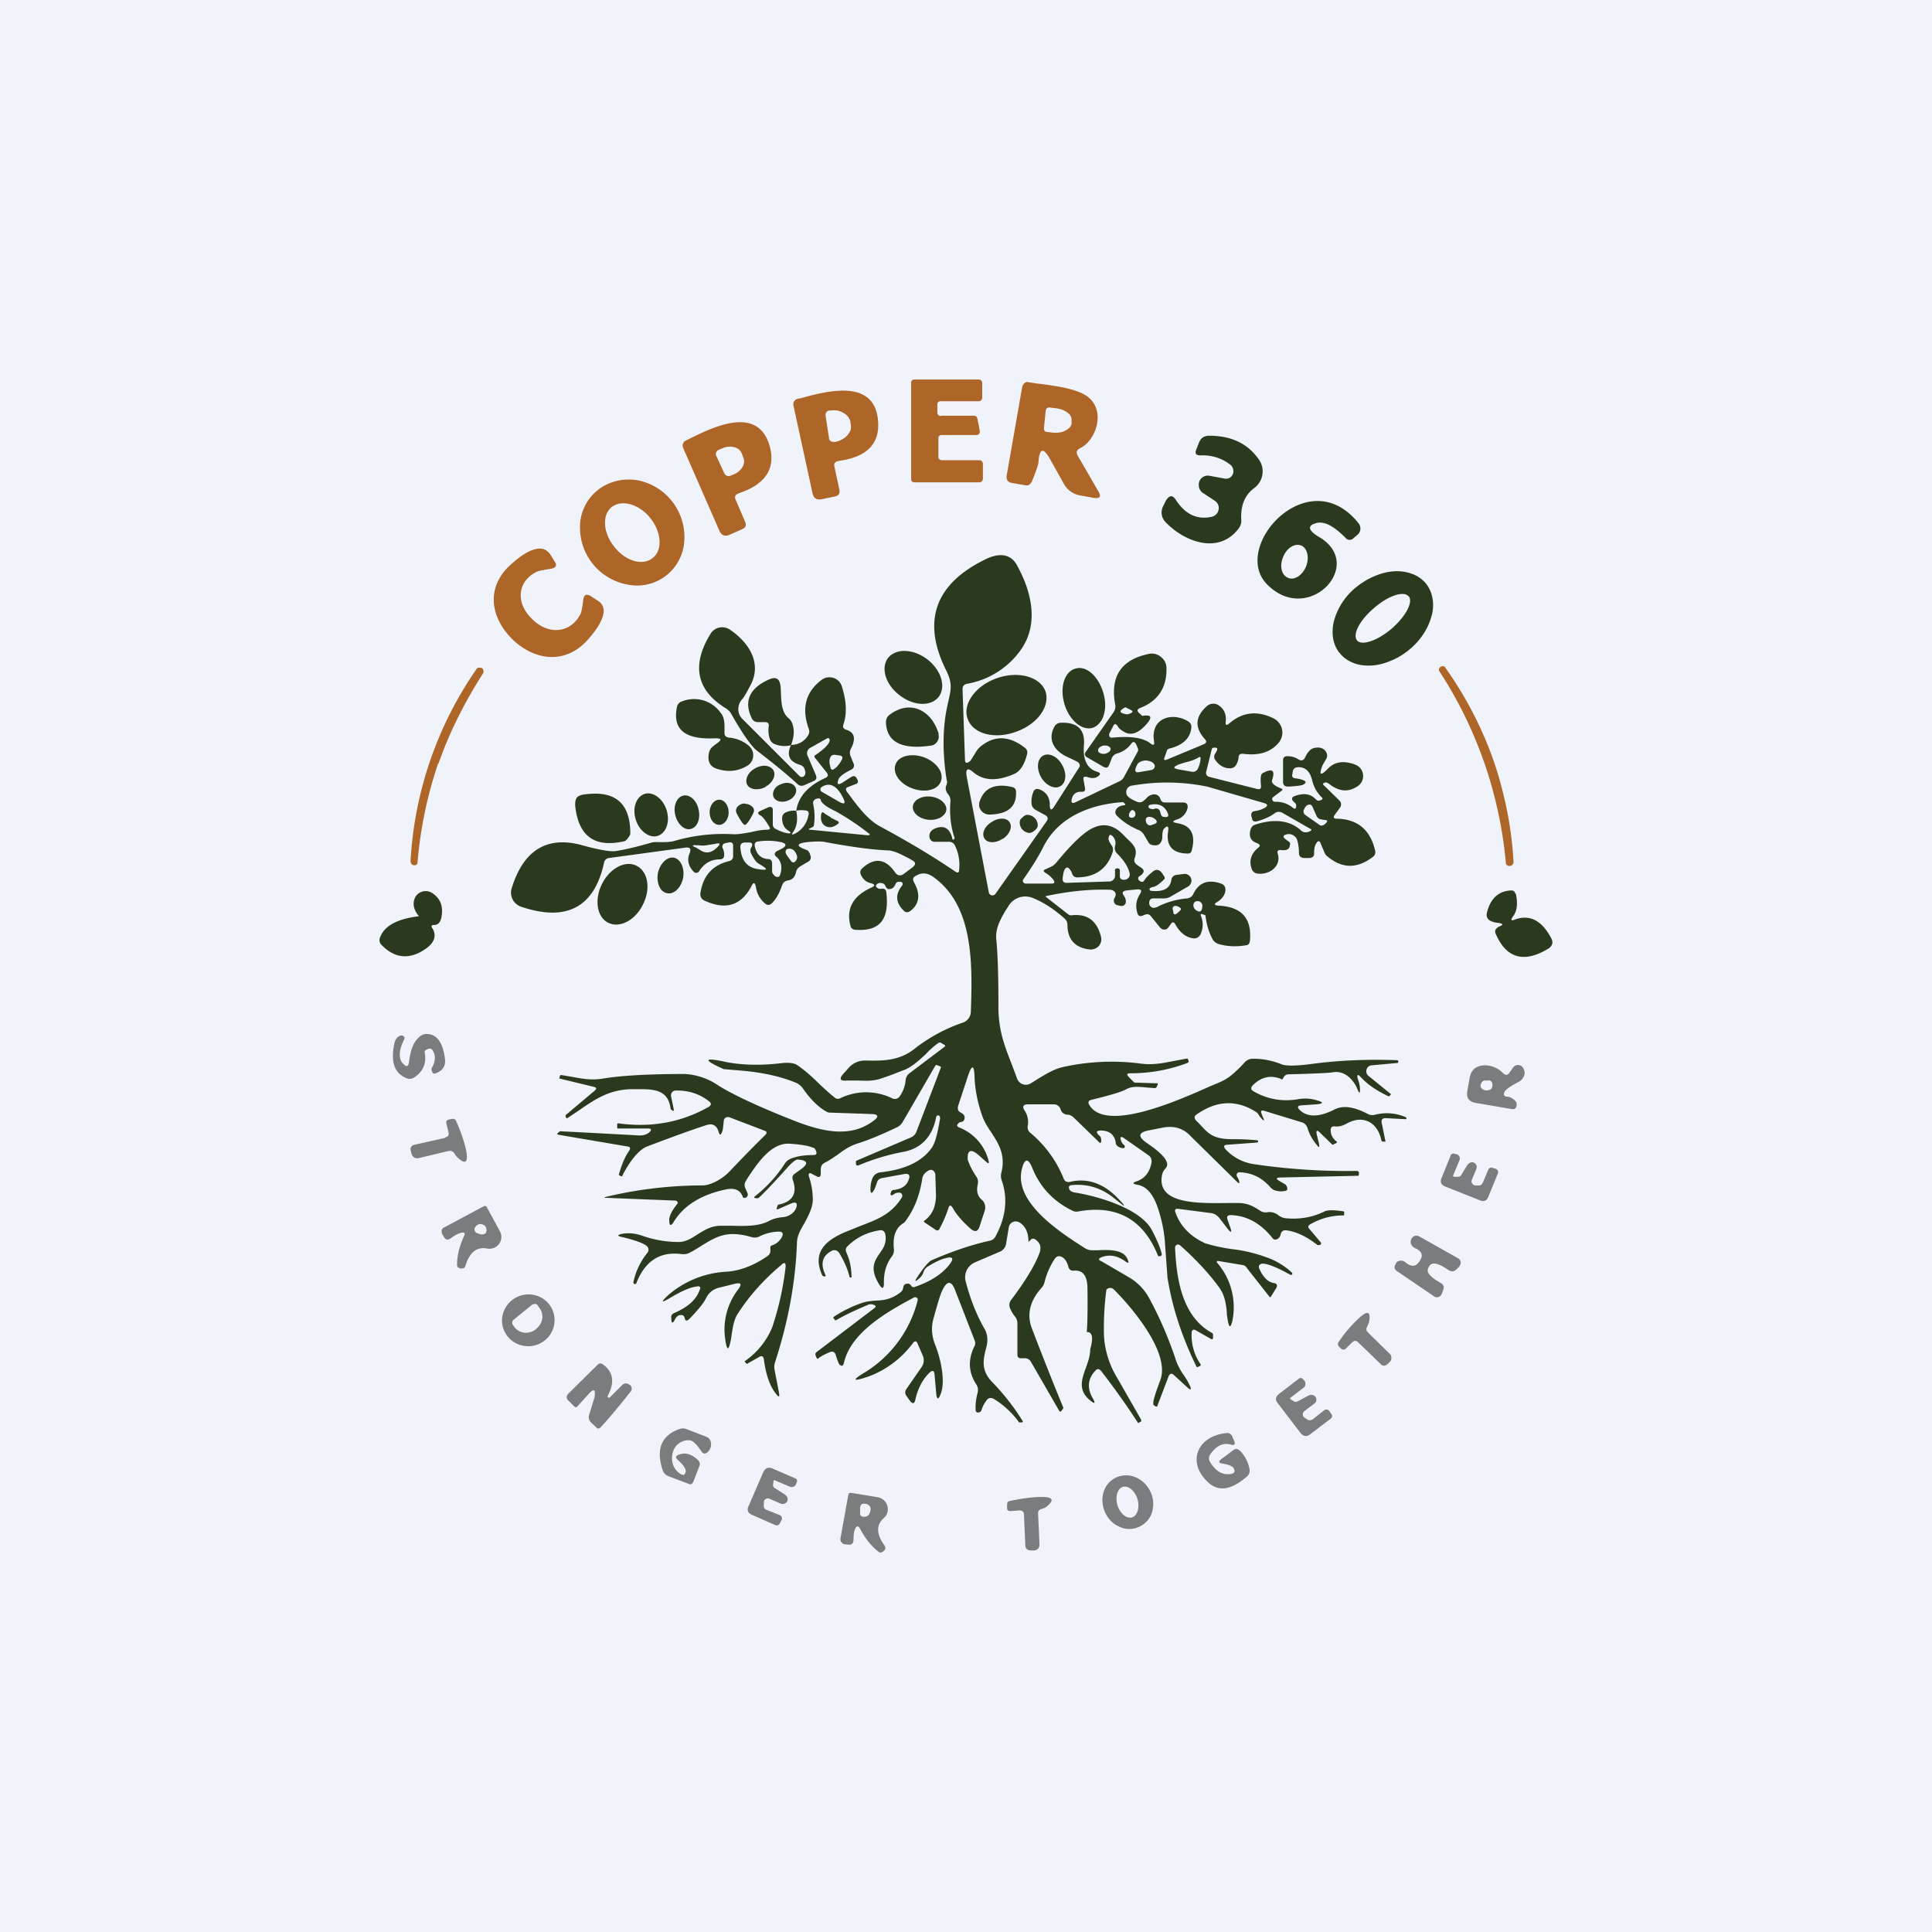 <!-- by TradingView --><svg width="56" height="56" viewBox="0 0 56 56" xmlns="http://www.w3.org/2000/svg"><path fill="#F0F3FA" d="M0 0h56v56H0z"/><path fill-rule="evenodd" d="M36.31 31.46c.26-.26.55-.31.86-.17l.04-.07a.16.16 0 0 1 .15-.08c.74-.02 1.17-.04 1.28-.06.35-.06.61.24.71.5.05.12.07.12.07 0a.84.84 0 0 0-.05-.27c-.06-.17-.02-.2.1-.06.18.19.43.36.76.52.03.01.06 0 .07-.03.02-.02.02-.04 0-.04l-.64-.52a.17.17 0 0 1-.05-.18.17.17 0 0 1 .14-.12l.76-.07s.02 0 .02-.03v-.01c0-.02-.01-.04-.04-.04-.83-.03-1.66 0-2.48.11-.45.06-.74.06-.86.01-.3-.12-.59-.17-.87-.16a.32.32 0 0 0-.2.1l-.11.12c-.23.22-.34.34-.64.47l-.24.1c-.94.42-3.05 1.36-3.52.54-.04-.07-.02-.12.06-.14.54-.13.87-.23 1-.3.17-.1.37-.08.59-.06l.25.02c.03 0 .05-.02.06-.04l.03-.07c0-.02 0-.03-.03-.03l-.63-.02h-.02l-.16-.16c-.07-.08-.06-.11.05-.11.57 0 1.12-.1 1.65-.3.03-.02.04-.04.03-.07l-.03-.06-.7.13c-.24.04-.47.05-.72.01a6.52 6.52 0 0 0-2.15.1c-.28.06-.46.17-.73.33l-.24.15a.27.27 0 0 1-.4-.14l-.15-.4c-.21-.54-.39-.99-.39-1.67 0-.9-.02-1.54-.06-1.94-.04-.33.12-.6.25-.83l.09-.14a.57.57 0 0 1 .72-.25c.3.12.61.32.9.58.06.05.1.11.1.19 0 .43.22.67.64.72a.32.32 0 0 0 .27-.1.3.3 0 0 0 .06-.28c-.12-.46-.4-.66-.85-.61a.14.14 0 0 1-.1-.03l-.64-.5c-.02-.02-.01-.03.01-.03.67-.14 1.28-.2 1.84-.18.06 0 .1.02.14.06.04.05.04.1-.01.19a.14.14 0 0 0 0 .13.13.13 0 0 0 .1.07l.09.02c.03 0 .06 0 .09-.02a.13.13 0 0 0 .05-.07c.01-.06 0-.13-.05-.2-.07-.1-.04-.14.07-.16l.3-.03c.13-.01.16.03.09.14a.62.62 0 0 0-.07.55c.02.08.07.1.15.07l.05-.02c.09-.04.15-.02.2.05l.26.32a.15.15 0 0 0 .18.04.14.14 0 0 0 .05-.04l.08-.11c.04-.06.08-.06.12 0 .15.27.33.4.55.42.08 0 .14-.04.18-.1.08-.17.1-.35.02-.55-.02-.05 0-.07.05-.05l.08.03c.03.25.09.47.2.68.03.07.1.12.17.15.24.07.5.09.8.04.07 0 .11-.05.12-.13.06-.65-.24-.99-.92-1.02-.12-.01-.13-.05-.02-.11.15-.1.23-.22.23-.36a.18.18 0 0 0-.03-.1.19.19 0 0 0-.1-.07c-.37-.13-.64-.03-.8.3a.22.22 0 0 1-.18.13c-.33.03-.62.12-.87.25-.05.02-.1.03-.13.02a.14.14 0 0 1-.1-.12c0-.1.03-.15.13-.15h.3c.05 0 .11-.01.17-.04l.52-.3a.2.2 0 0 0 .1-.22.2.2 0 0 0-.2-.15l-.24.03a.17.17 0 0 0-.14.16c-.04.24-.24.34-.6.3l-.03-.03v-.03a.1.1 0 0 1 .04-.03.1.1 0 0 1 .05-.02c.06 0 .17-.06.31-.2.05-.03.05-.08.01-.13l-.06-.09c-.08-.09-.16-.1-.25-.03-.1.08-.2.17-.26.27l-.03.03h-.04a.17.17 0 0 1-.06-.03.09.09 0 0 1-.04-.07.08.08 0 0 1 .05-.07.2.2 0 0 0 .07-.06c.06-.06.05-.12-.02-.17l-.13-.09c-.07-.05-.1-.11-.07-.2.1-.27-.05-.4-.22-.56l-.1-.1c-.27-.29-.56-.36-.87-.22-.26.11-.62.45-1.08 1.01-.05.06-.1.1-.17.13l-.13.06c-.09.03-.09.07 0 .12.08.05.16.12.22.2.04.07.02.1-.05.1h-.76a.08.08 0 0 1-.07-.04.07.07 0 0 1 0-.08c.27-.38.46-.7.58-.94.45-.9 1.41-1.24 2.31-1.3l.05.04c.03.03.02.04-.01.05-.11.01-.19.05-.23.11-.05.08-.04.14.02.2.18.18.38.3.6.4.07.02.13.07.17.13l.13.22c.03.07.1.1.17.1.08.01.14-.01.18-.06a.3.3 0 0 0 .06-.2c0-.11.02-.19.05-.22.1-.1.14-.08.12.07-.07.43.13.65.58.65a.1.1 0 0 0 .1-.08c.13-.47-.02-.74-.42-.8-.14-.03-.15-.05-.03-.1a.45.45 0 0 0 .33-.33c.02-.11-.02-.17-.14-.17h-.5a.13.13 0 0 1-.14-.09c-.04-.11-.11-.16-.23-.14-.1.02-.15.07-.2.13l-.05.04c-.06.06-.13.07-.2.04-.15-.06-.24-.12-.28-.17a.19.19 0 0 1 .14-.3 5.82 5.82 0 0 1 2.17.03l1.66.48c.1.03.1.08.02.13a.8.8 0 0 1-.3.1c-.08.01-.11.06-.1.14l.02.07c.01.08.06.1.13.09.22-.06.4-.14.53-.24a.2.2 0 0 1 .22-.01l.82.47c.03.01.03.03 0 .05a.23.23 0 0 1-.1.04.19.19 0 0 1-.17-.04c-.32-.3-.77-.36-1.33-.18a.2.2 0 0 0-.14.14c-.06.2 0 .34.19.4.09.04.1.08.02.14-.2.17-.26.37-.18.6a.2.2 0 0 0 .16.14c.34.05.7-.2.6-.56-.03-.1 0-.13.1-.12.16.02.24-.03.25-.15a.1.1 0 0 0 0-.06.1.1 0 0 0-.04-.04l-.07-.05c-.11-.08-.1-.13.03-.16.07-.01.14 0 .2.05.05.03.08.08.1.16.03.11.04.22.04.31 0 .12.05.17.17.17h.11c.12 0 .17-.05.16-.16 0-.1.02-.2.06-.26.05-.09.1-.09.13 0l.12.28a.2.2 0 0 0 .06.08c.43.37.87.38 1.33.03a.17.17 0 0 0 .07-.18c-.14-.61-.51-.92-1.12-.93-.08 0-.1-.04-.06-.1l.16-.22a.16.16 0 0 0 .03-.11.15.15 0 0 0-.05-.1l-.47-.46v-.03a.5.5 0 0 1 .06-.03h.04l.06.03c.3.24.57.26.84.08a.35.35 0 0 0 .16-.32.35.35 0 0 0-.21-.3c-.33-.13-.6-.1-.8.1-.23.24-.28.2-.16-.1l.1-.17a.2.2 0 0 0 0-.2c-.06-.1-.15-.14-.28-.13-.18.01-.26.14-.34.3a.12.12 0 0 1-.12.07l-.05-.02a.57.57 0 0 0-.36-.1c-.07.01-.1.05-.1.12v.62c0 .1.05.14.15.14.22-.01.36-.03.42-.05.1-.05.11-.09.03-.13a.84.84 0 0 0-.25-.06c-.07-.01-.1-.05-.08-.12l.01-.07c.01-.08.06-.12.13-.13.22-.02.36.1.43.36a1 1 0 0 0 .27.5c.05.04.04.07-.01.09a.34.34 0 0 1-.07.02c-.03 0-.06-.02-.1-.06-.14-.14-.33-.17-.58-.08-.1.03-.12.1-.04.17.05.04.08.08.07.12 0 .09-.04.1-.1.05a.76.76 0 0 0-.51-.17.08.08 0 0 1-.08-.05.07.07 0 0 1 .03-.09l.25-.19a.03.03 0 0 0-.01-.05c-.21-.08-.3-.16-.28-.24.1-.3.01-.36-.27-.21-.06.03-.07.15-.05.36.01.08-.02.12-.11.1l-1.38-.35c-.08-.02-.11-.07-.1-.14l.16-.65.02-.05.06-.01c.09 0 .1.03.06.11l-.04.07a.15.15 0 0 0 0 .17c.12.17.26.25.43.25a.2.2 0 0 0 .18-.1.5.5 0 0 0 .07-.2c0-.1.05-.13.14-.12.46.06.8-.05 1.03-.33a.46.46 0 0 0-.16-.7c-.47-.23-.9-.18-1.28.15-.08.07-.12.05-.1-.06.02-.22-.06-.38-.23-.48a.28.28 0 0 0-.32.04c-.34.3-.36.62-.05.96.05.06.04.1-.03.14l-1.06.44c-.09.04-.12.02-.08-.07l.07-.2.02-.02.03-.02c.4-.09.62-.3.65-.6a.18.18 0 0 0-.09-.19c-.4-.25-.97-.14-1 .38-.01.03 0 .1.01.2.02.1-.02.13-.1.06-.2-.16-.56-.22-1.1-.17-.08.01-.11-.03-.1-.11l.13-.25c.03-.05.08-.04.13.05.02.04.07.08.15.13.21.14.44.06.68-.22.17-.2.13-.27-.13-.23l-.1-.09c-.06-.06-.05-.1.04-.14.52-.2.78-.6.76-1.17a.4.4 0 0 0-.15-.3.41.41 0 0 0-.34-.1c-.81.16-1.14.64-1 1.45a.3.3 0 0 1-.04.24l-.82 1.17a.09.09 0 0 0 0 .1l.03.03.5.29c.08.04.13.02.16-.06l.07-.18a.23.23 0 0 1 .16-.15.76.76 0 0 0 .4-.27c.06-.09.11-.08.16.02l.04.1a.1.1 0 0 1 0 .09l-.4.74a.29.29 0 0 1-.12.12l-1.3.62c-.08.03-.11.01-.1-.07.03-.17.13-.25.3-.24.07 0 .1-.03.09-.1l-.04-.23c-.02-.1.01-.12.1-.1.14.05.24.04.32-.02.08-.06.07-.1-.03-.13-.29-.09-.42-.35-.38-.79.03-.44-.2-.65-.67-.63a.21.21 0 0 0-.18.1c-.23.4.01.74.39.9l.27.13c.07.05.09.11.04.18l-.71 1.11c-.08.13-.13.12-.13-.03 0-.23-.1-.38-.3-.46-.1-.03-.15 0-.18.08a.76.76 0 0 0-.05.34c.01.08.05.13.11.17l.29.16c.07.04.09.1.04.17l-1.48 2.1a.11.11 0 0 1-.12.05.11.11 0 0 1-.08-.09l-.64-3.35c-.04-.23.03-.27.2-.12.29.24.67.26 1.16.05.18-.07.31-.26.39-.58a.17.17 0 0 0-.07-.19c-.45-.35-.88-.36-1.28-.03a.6.6 0 0 0-.14.17l-.15.24c-.1.09-.16.08-.16-.04l-.07-2.03c0-.09.04-.14.13-.16a2.41 2.41 0 0 0 1.57-1c.52-.75.3-1.68-.13-2.45-.2-.35-.55-.32-.86-.18-1.5.71-1.9 1.8-1.19 3.23.19.38.15.55.07.9l-.05.23c-.12.62-.12 1.3 0 2.06.02.05.01.09 0 .13-.05.1-.03.19.04.28.05.06.07.12.07.2-.03.36 0 .72.12 1.07 0 .01-.01.03-.04.05l-.02-.01c-.07-.32-.24-.42-.5-.32-.12.05-.18.13-.17.25 0 .03.02.07.05.1.02.02.06.04.1.04h.42a.18.18 0 0 1 .16.09c.11.21.16.46.13.73 0 .07-.04.09-.1.05-.69-.47-1.42-.9-2.18-1.31-.34-.18-.6-.52-.8-.78l-.14-.19c-.07-.08-.08-.14-.02-.17l.26-.1a.08.08 0 0 0 .05-.07l-.01-.04-.04-.07a.09.09 0 0 0-.1-.04l-.03.01-.28.18c-.12.07-.16.04-.11-.09.02-.08.15-.18.39-.3a.13.13 0 0 0 .05-.17l-.08-.2a.25.25 0 0 1 0-.22c.16-.3.11-.49-.14-.56-.08-.03-.1-.08-.07-.16.1-.3.09-.66-.05-1.1a.37.37 0 0 0-.24-.24.38.38 0 0 0-.35.06c-.46.35-.58.82-.37 1.41.03.07.02.14-.02.2a.56.56 0 0 1-.49.27c-.14.3-.05.49.26.58a.2.2 0 0 1 .14.15c.03.09.01.15-.04.19a.1.1 0 0 1-.12-.02l-1.65-1.65a.4.4 0 0 1-.12-.28c0-.11.04-.22.12-.3.05-.06.13-.2.25-.43.32-.65-.1-1.23-.6-1.57a.4.4 0 0 0-.32-.07.4.4 0 0 0-.26.19c-.55.9-.4 1.62.43 2.14.07.04.14.1.18.18.34.6.59.94.73 1.05.52.4.91.72 1.19.98.05.05.12.06.19.03l.27-.12c.08-.03.1-.09.07-.17l-.24-.56a.19.19 0 0 1-.01-.13.18.18 0 0 1 .08-.1l.48-.27c.05-.03.08-.02.09.04 0 .1-.14.25-.42.44a.03.03 0 0 0-.02.03.03.03 0 0 0 0 .03l.35.44c.06.07.04.13-.04.16-.5.23-.78.54-.84.95a.59.59 0 0 0-.31.05.18.18 0 0 0-.1.16c0 .16.05.28.17.36.11.07.1.1-.03.08a1.3 1.3 0 0 1-.34-.13.13.13 0 0 1-.07-.12v-.42c0-.08-.05-.11-.13-.08l-.22.1c-.1.04-.1.09 0 .14.06.04.14.14.24.31.05.07.03.1-.06.1-.14 0-.3.03-.46.07-.18.03-.37.07-.54.06a5.04 5.04 0 0 0-1.7.2c-.12.03-.25.03-.37.03-.11 0-.22-.01-.3.02-.35.1-.7.19-1.02.24-.16.02-.5-.04-1-.18-1-.26-1.67.16-2.01 1.26a.43.43 0 0 0 .27.53c1.32.45 2.13.02 2.41-1.28a.16.16 0 0 1 .14-.13l2.21-.3c.14-.02.18.03.13.16-.08.19-.04.37.11.53a.1.1 0 0 0 .16 0c.15-.24.35-.35.6-.35.08 0 .13-.04.13-.12a.41.41 0 0 0-.04-.2.1.1 0 0 1 0-.1.1.1 0 0 1 .07-.05l.1-.02c.09-.02.13.02.13.1v.29c0 .08-.04.13-.12.15-.49.12-.76.44-.83.94a.2.2 0 0 0 .11.2c.62.29 1.07.15 1.37-.41.06-.13.1-.12.13.02.03.2.12.36.28.49a.13.13 0 0 0 .16 0c.12-.1.23-.28.32-.54a.21.21 0 0 1 .07-.1.22.22 0 0 1 .1-.04c.13-.02.2-.1.23-.23a.26.26 0 0 1 .13-.18l.22-.13c.07-.04.1-.1.07-.18-.02-.09-.06-.14-.1-.16-.32-.11-.32-.19 0-.23.24-.02.42-.03.54 0 .75.14 1.35.22 1.82.24.19.01.46.16.63.25l.05.03c.12.06.12.13.02.21l-.24.18c-.1.08-.2.07-.27-.04-.28-.4-.6-.43-.95-.11-.06.06-.07.12-.03.2.06.12.15.2.28.23.13.03.13.08.01.13-.52.24-.73.6-.6 1.1.01.07.06.11.14.12.8.06.98-.4.9-1.09-.01-.08-.06-.11-.14-.1-.05.01-.09 0-.13-.03-.04-.03-.04-.07 0-.1.04-.04.1-.05.18-.02.04.02.06.05.07.09l.04.05a.1.1 0 0 0 .06.02c.09 0 .15-.05.19-.15a.1.1 0 0 1 .07-.06h.09c.05.03.06.07.02.12-.19.24-.18.48.04.7.06.07.12.08.2.03.27-.2.31-.49.11-.84-.04-.08-.03-.14.05-.18.16-.1.32-.1.5.02 1.18.83 1.15 2.5 1.1 3.93a.34.34 0 0 1-.23.3 4.8 4.8 0 0 0-1.39.75c-.45.37-.97.36-1.42.35h-.01a.63.63 0 0 0-.48.2l-.16.18c-.14.15-.1.22.1.2h.33c.24.01.46.02.72-.08.3-.1.5-.19.62-.23.23-.1.4-.26.6-.44.11-.12.24-.24.38-.34a.07.07 0 0 1 .08 0l.1.06c.02.01.02.03 0 .05l-1.02.77a.28.28 0 0 0-.11.2.95.95 0 0 1-.18.48.17.17 0 0 1-.2.05 1.72 1.72 0 0 0-1.53 0 .14.14 0 0 1-.15-.03c-.14-.11-.28-.24-.42-.37-.2-.2-.42-.4-.65-.56-.1-.07-.26-.09-.5-.06-.61.07-1.14.05-1.59-.04-.64-.14-.66-.06-.05.21l.48.04c.6.05 1.14.16 1.6.35.08.03.14.08.2.15.23.34.47.57.71.7a.2.2 0 0 0 .1.02l1.16.04c.24 0 .26.08.07.21-.66.49-1.48.3-2.29-.02-1.02-.4-1.74-.74-2.18-1.01a1.9 1.9 0 0 0-.98-.34c-1.09 0-1.87.05-2.35.13-.36.06-.6.01-.88-.04l-.35-.06c-.02 0-.04.01-.04.03l-.02.07.99.24c.1.02.1.06.03.12l-.82.69c-.02.01-.02.04-.01.07.01.03.03.04.06.02l.3-.2c.49-.34.91-.63 1.59-.63h.08c.5 0 .94-.01 1.01.58l.04.03c.04.03.06.02.05-.02l-.08-.39a.14.14 0 0 1 .03-.11.14.14 0 0 1 .1-.05c.38-.01.7.1.97.31.08.06.07.12-.02.17-.8.45-1.67.6-2.61.47-.02 0-.03.01-.03.03v.1l.01.02h.88c.1 0 .12.04.04.11-.08.07-.19.1-.33.09a436.04 436.04 0 0 0-2.26-.12l-.06.05c-.03.03-.02.04.01.05l2 .34c.09.01.1.05.06.12-.12.17-.22.4-.3.69 0 .01 0 .03.02.03l.05.03a.06.06 0 0 0 .02-.01c.25-.48.5-.77.73-.86.66-.25 1.2-.45 1.66-.6.11-.04.19-.05.24-.03.09.03.14.1.17.21.03.1.06.1.1 0 .02-.03.03-.14.05-.33a.11.11 0 0 1 .1-.1h.05l1.02.39c.08.02.09.07.03.13-.45.44-.79.8-1.02 1.04-.2.22-.55.42-.8.42a12.05 12.05 0 0 0-2.83.34v.02h.05l2 .08.03.01a.06.06 0 0 1 .01.1c-.16.2-.24.37-.22.5.01.12.05.13.12.02.3-.5.82-.81 1.55-.96.24-.04.39.03.46.22 0 .02.02.03.04.03.03 0 .05 0 .07-.02a.1.1 0 0 0 .02-.13l-.06-.14a.21.21 0 0 1 .02-.2l.06-.1c.28-.42.67-1 1.19-.98.33.02.57.06.7.12.03 0 .04.02.06.04l.03.07c.02.07-.01.1-.09.1-.25 0-.47.03-.66.11a.37.37 0 0 0-.17.15c-.22.34-.5.65-.85.93-.04.03-.04.05.01.06h.08c.17-.15.47-.47.9-.95.11-.11.19-.17.24-.17.3.02.33.12.07.3l-.14.1c-.07.05-.1.1-.07.19.14.4-.01.64-.43.72l-.03.08c-.02.05 0 .07.05.04l.37-.16c.14-.05.18-.01.14.13-.06.15-.21.25-.38.27-.16.01-.3.05-.43.12-.28.14-.63.14-1.03.13h-.36c-.28 0-.48.14-.68.26-.17.11-.34.22-.56.21a3.2 3.2 0 0 1-.99-.17c-.22-.08-.41-.1-.6-.07-.17.03-.17.07 0 .1.4.1.64.19.71.27a.14.14 0 0 1 0 .19 2 2 0 0 0-.4.84c0 .03 0 .05.04.06.02 0 .04 0 .05-.04.25-.63.68-.91 1.3-.83.09.01.17 0 .24-.04.14-.07.26-.15.37-.22.42-.25.72-.44 1.43-.23a.3.3 0 0 0 .22-.02c.2-.1.4-.14.57-.14.1 0 .13.05.09.14a.49.49 0 0 1-.3.26c-.03.01-.05.04-.04.08v.06c0 .03 0 .06-.02.1a.26.26 0 0 1-.08.08c-.4.27-.78.41-1.15.44a2.8 2.8 0 0 0-1.7.67c-.24.22-.22.25.06.08.32-.19.57-.3.76-.32.09-.02.12.02.08.1-.1.29-.35.5-.74.67a.14.14 0 0 0-.08.08.25.25 0 0 0 0 .09c0 .13.04.14.1.02.05-.09.1-.13.15-.13a.2.2 0 0 1 .07 0 .1.1 0 0 1 .05.04l.02.06c.02.08.07.08.16-.02.22-.23.38-.42.46-.58a.55.55 0 0 1 .35-.29l.48-.12c.18-.04.21.01.1.16a1.9 1.9 0 0 0-.38 1.44c.05.36.1.36.17 0l.02-.14c.03-.21.07-.44.18-.6.33-.51.75-.98 1.25-1.4.1-.1.14-.07.13.06a8.48 8.48 0 0 1-.39 1.75 2.23 2.23 0 0 1-.8.98l.04.05c.02.02.04.03.07 0l.32-.18c.07-.04.11-.02.13.06.06.47.18.8.36 1.02.08.1.1.09.08-.04l-.13-.67a.45.45 0 0 1 .02-.23c.38-1.17.59-2.32.63-3.44 0-.2.1-.38.22-.58.11-.21.23-.43.24-.66 0-.21-.03-.43-.1-.65-.05-.13 0-.17.1-.1l.1.05c.08.05.13.03.13-.08v-.11c0-.1.04-.16.12-.2.14-.07.25-.15.37-.23.17-.13.34-.25.59-.33.32-.1.7-.26 1.14-.47a.38.38 0 0 0 .15-.14l.95-1.64c.02-.02.04-.03.07-.01l.07.03c.02 0 .03.02.02.04l-.71 1.86a.29.29 0 0 1-.16.16l-1.59.68V33.74c.01.04.03.05.07.04.43-.18.86-.31 1.29-.39.56-.1.87-.48.97-1.03l.03-.03h.04l.03.03.01.05c-.07.44-.15.74-.25.87-.28.39-.77.62-1.47.7a.29.29 0 0 0-.2.1c-.06.08-.1.22-.1.42.01.1.04.1.1 0 .02-.03.05-.1.09-.23.02-.06.06-.1.13-.12l.66-.12c.13-.02.18.03.13.16-.06.18-.2.27-.42.3a.1.1 0 0 0-.09.05l-.02.07c.01.04.04.05.08.02.05-.04.1-.06.15-.06a.1.1 0 0 1 .1.04.1.1 0 0 1 0 .1c-.3.47-.66.62-1.19.82l-.47.19c-.6.26-.94.62-.64 1.26l.05.02c.04 0 .05-.01.03-.06-.15-.32-.08-.55.2-.69.08-.03.14-.01.2.06.14.23.24.45.3.68 0 .03.01.04.04.04.02 0 .03-.02.02-.06a1.66 1.66 0 0 0-.14-.65c-.04-.08-.03-.15.03-.2.24-.24.55-.4.93-.46.09-.01.14.03.16.11.05.26-.06.42-.17.57-.14.21-.28.42-.03.85.11.2.17.18.16-.04 0-.27.07-.52.23-.73a.3.3 0 0 0 .06-.21c-.04-.39.06-.64.3-.77.27-.34.44-.76.52-1.26.01-.11.08-.2.2-.26.08-.03.14 0 .18.1l.02.61c0 .33-.1.57-.32.74-.04.02-.04.04 0 .07l.3.2c.05.04.1.03.12-.02.12-.22.2-.42.26-.6.03-.1.07-.1.13 0 .1.18.27.38.52.6.12.1.2.08.25-.06l.15-.46a.3.3 0 0 0-.1-.34c-.11-.1-.14-.24-.1-.43a.28.28 0 0 0-.03-.21 2.18 2.18 0 0 1-.26-.5c-.02-.3.1-.34.36-.1l.17.15c.07.07.1.06.07-.04a1.4 1.4 0 0 0-.85-.95c-.07-.03-.07-.07-.02-.12a.13.13 0 0 1 .07-.04.1.1 0 0 0 .1-.07c.03-.08 0-.15-.1-.2-.08-.04-.1-.1-.08-.19l.27-.82c.13-.41.2-.4.21.03.02.37.1.74.23 1.1.06.16.15.3.25.45.2.31.42.63.3 1.15a.38.38 0 0 0 0 .23c.19.53.13 1.07-.17 1.63a.23.23 0 0 1-.16.13c-.54.12-1.1.31-1.7.57-.09.05-.22.2-.4.47-.1.15-.08.17.05.05a.4.4 0 0 0 .12-.18.3.3 0 0 1 .14-.17c.2-.12.36-.2.5-.23.2-.06.25 0 .12.17-.2.27-.54.5-1.01.66a.08.08 0 0 1-.09-.01l-.04-.05a.1.1 0 0 0-.1-.03c-.06 0-.1.04-.11.11a.2.2 0 0 1-.08.14c-.27.21-.5.23-.73.24-.12.01-.24.02-.37.06-.29.1-.56.23-.82.4-.03.02-.03.04-.01.06l.04.05h.02c.27-.16.58-.3.93-.45a.2.2 0 0 1 .16 0c.07.02.08.06.02.1l-1.67 1.27c-.04.03-.04.06-.03.1l.04.09a.02.02 0 0 0 .01 0h.02c.1-.08.23-.14.35-.19.08-.03.13 0 .16.07.05.17.09.26.11.29.07.06.1.05.13-.04.2-.9 1.28-1.5 2.03-1.9a.08.08 0 0 1 .11.04v.04a3.44 3.44 0 0 1-1.5 2.07c-.42.25-.4.3.07.14.51-.19.95-.51 1.3-.98.05-.06.09-.05.12.01l.16.37a.34.34 0 0 1-.04.33l-.43.62c-.06.08-.05.15 0 .22l.1.14c.08.09.12.08.15-.03.07-.32.2-.58.4-.78.1-.1.15-.08.16.06l.05.56c.02.15.06.15.12 0 .16-.37 0-1.06-.15-1.43-.1-.25-.13-.51-.05-.78.12-.44.2-.7.25-.8.14-.3.27-.3.38 0l.56 1.44a.19.19 0 0 1 0 .16c-.2.4-.18.77.05 1.12a.3.3 0 0 1 .04.23c-.05.18-.07.35-.06.51 0 .02 0 .04.02.05.01.02.03.03.05.02a.1.1 0 0 0 .1-.07c.04-.13.1-.22.16-.3.06-.06.12-.06.2-.02a2.53 2.53 0 0 1 .73.68h.06c.05 0 .06-.02.03-.06-.25-.4-.54-.77-.87-1.11-.32-.33-.26-.62-.2-.9.06-.2.1-.4-.01-.62-.25-.43-.43-.9-.56-1.4a.47.47 0 0 1 .27-.55l.7-.3a.3.3 0 0 0 .2-.23l.08-.48a.2.2 0 0 1 .12-.16.21.21 0 0 1 .2.02c.16.1.25.29.25.54 0 .02 0 .02.02 0l.04-.04c.04-.04.08-.05.13-.02.15.1.19.22.13.4-.13.35-.4.8-.83 1.37a.23.23 0 0 0-.03.21.9.9 0 0 0 .15.26c.05.06.07.13.07.2v.9c0 .08.04.11.1.11h.1a.2.2 0 0 1 .19.1l.82 1.42c.02.03.04.04.07 0l.05-.07v-.02a97.26 97.26 0 0 1-.92-2.32c-.14-.4-.04-.78.28-1.14a.4.4 0 0 0 .1-.19c.06-.24.16-.46.29-.66.05-.07.11-.1.2-.06.09.04.16.14.2.3.03.08.08.11.16.1.25-.02.38.14.39.48.01.65 0 1.08-.02 1.3.16-.01.2.16.1.5 0 .2-.07.38-.13.55-.12.33-.23.65.14.94.12.1.15.08.07-.06-.18-.3-.15-.58.07-.81.05-.06.1-.06.16 0a21.77 21.77 0 0 1 1.08 1.52l.05-.03c.04-.01.05-.04.03-.08l-.68-1.19a2.63 2.63 0 0 1-.39-1.22 8.37 8.37 0 0 1 .07-1.35.15.15 0 0 1 .22 0c.55.55 1.64 1.85 1.34 2.63-.14.37-.21.6-.2.66v.05l.03.02a.1.1 0 0 0 .06.03h.02l.01-.03.32-.84c.04-.1.1-.1.16-.04l.38.35c.1.09.13.08.09-.02-.05-.11-.11-.22-.18-.32a1.8 1.8 0 0 1-.22-.4c-.23-.7-.5-1.31-.8-1.86a1.56 1.56 0 0 0-.6-.6l-.77-.45c-.1-.04-.1-.08 0-.12.24-.09.47-.04.7.13.07.05.1.04.06-.05-.1-.3-.51-.3-.88-.28h-.15a.4.4 0 0 1-.21-.06c-.79-.5-2.07-1.35-1.83-2.3.08-.31.18-.32.3-.03.22.55.6.96 1.14 1.23.07.04.14.05.22.03 1.1-.19 1.87.24 2.29 1.3h.06a.06.06 0 0 0 .04-.03.06.06 0 0 0 0-.05c-.05-.2-.15-.42-.28-.67-.34-.65-1.62-1-2.27-1.1-.06-.02-.1-.04-.12-.08-.04-.08-.01-.13.08-.13.45-.04.85.09 1.2.37a19.45 19.45 0 0 0 .29.23c.03-.01-.05-.1-.24-.29-.4-.38-.85-.52-1.33-.4-.08.01-.14-.02-.17-.1a3.35 3.35 0 0 0-.96-1.32.21.21 0 0 1-.08-.21.6.6 0 0 0-.09-.44c-.08-.12-.04-.18.1-.18h.76a.2.2 0 0 1 .18.14c.03.1.1.15.2.16.08 0 .14.04.2.1l.7.68c.05.06.08.05.08-.04 0-.06-.02-.1-.03-.11-.15-.13-.12-.18.07-.17.22.02.35.14.38.35 0 .08.08.14.2.16h.03a.05.05 0 0 0 .01-.09.29.29 0 0 1-.09-.14c-.03-.1 0-.12.09-.06l.7.49c.08.05.1.12.1.2-.05.3-.2.48-.43.56-.13.04-.13.07.01.1.27.04.47.27.61.7.1.31.18.66.2 1.03l.07.96c.14.88.43 1.75.85 2.6h.01l.07-.03c.04-.02.04-.04.02-.07a1.47 1.47 0 0 1-.25-.88c0-.1.05-.14.14-.08l.42.24c.04.02.06 0 .06-.03v-.09c0-.02-.01-.05-.04-.06-.88-.49-1.02-1.61-1.06-2.46a.09.09 0 0 1 .05-.09.1.1 0 0 1 .1.02c.46.41.84.82 1.13 1.22.16.22.2.48.22.72 0 .09.02.17.03.25.04.2.08.2.13 0a1.97 1.97 0 0 0-.45-1.7v-.02a.03.03 0 0 1 .04-.02l.72.12c.04.01.08.03.1.07l.66.84c.02.03.04.02.05 0l.15-.24c.05-.09.02-.14-.07-.15-.17-.03-.31-.17-.42-.42-.03-.07 0-.12.07-.14.12-.02.4.08.83.32a.04.04 0 0 0 .05-.01.04.04 0 0 0 0-.05 2.1 2.1 0 0 0-.75-.45 4.4 4.4 0 0 0-.88-.22 5.03 5.03 0 0 1-.88-.18c-.44-.2-.73-.5-.87-.9-.03-.08 0-.11.09-.1l.93.12c.1.01.18.06.25.14l.23.3c.12.15.15.14.08-.05l-.07-.2c-.03-.09 0-.13.1-.13.46.02.85.23 1.19.65.05.07.1.08.18.03a.2.2 0 0 0 .07-.12c.02-.09.07-.12.15-.12.28.03.59.17.92.43h.04a.1.1 0 0 0 .06-.03v-.04l-.33-.39c-.06-.06-.05-.11.03-.15a1.9 1.9 0 0 1 .97-.25v-.07c.01-.03 0-.05-.03-.05-.27-.04-.44-.04-.53 0-.36.18-.74.24-1.15.2a.43.43 0 0 1-.2-.09.41.41 0 0 0-.33-.08.3.3 0 0 1-.2-.05c-.21-.14-.38-.22-.63-.22h-.34c-.84.01-2.02.03-1.87-.8a.39.39 0 0 1 .1-.2c.15-.15-.03-.4-.54-.74-.27-.19-.25-.31.08-.37l.41-.08c.3-.05.56.02.77.24l1.35 1.33c.07.07.09.06.06-.04a.5.5 0 0 0-.05-.1.09.09 0 0 1 0-.1.08.08 0 0 1 .07-.03c.36.01.65.16.89.43.05.06.12.1.2.11a.5.5 0 0 0 .26-.01c.03-.01.04-.04.03-.08-.01-.05-.04-.1-.09-.12l-.12-.07c-.13-.07-.12-.11.03-.11l2.24-.05h.01l.01-.07a.06.06 0 0 0-.06-.07 18.4 18.4 0 0 1-3.01-.2c-.3-.05-.57-.19-.79-.42-.08-.09-.06-.14.06-.14l.81-.06.06-.01c.02-.04 0-.06-.04-.06a7.1 7.1 0 0 0-.68-.03c-.56 0-.7-.14-.97-.44l-.1-.1c-.06-.07-.06-.13.02-.18.57-.4 1.14-.43 1.7-.08.04.02.07.05.09.09l.04.06c.12.14.15.14.08 0l-.03-.08c-.04-.09-.01-.12.08-.09l1.08.33c.08.02.14.08.17.17.05.17.14.34.28.5.05.08.07.05.05-.06l-.06-.24c-.03-.14 0-.16.1-.06l.34.33c.01.01.03.02.04 0l.07-.03c.04-.02.04-.05 0-.07a.4.4 0 0 1-.15-.3c0-.1.04-.13.13-.12.1.01.2-.01.33-.08.48-.27.9-.04 1.01.48.01.03.03.04.05.04h.07l-.11-.54c-.02-.1.02-.14.12-.14l.57.03h.02v-.01c.02-.02 0-.04-.02-.05a1.37 1.37 0 0 0-.88-.07.27.27 0 0 1-.21-.02c-.4-.21-.72-.26-.97-.13-.45.23-.8.23-1.02 0-.06-.07-.05-.11.05-.12l.44-.03c.22-.02.22-.06.01-.12a1.16 1.16 0 0 0-.53-.03c-.47.08-.9 0-1.3-.23-.08-.05-.08-.1-.02-.17ZM23.08 23.5a.71.71 0 0 1 .25-.01c.1 0 .13.06.1.15a.74.74 0 0 1-.38.52c-.1.05-.12.03-.05-.06.1-.15.13-.35.08-.6Zm9.7-2.92c.06.03.06.06 0 .09s-.11.04-.15.03c-.2-.04-.2-.1-.01-.2l.16.08Zm-.76 1.27c.1-.02.18-.08.17-.15-.01-.06-.1-.1-.2-.09-.1.02-.17.08-.16.15 0 .06.1.1.2.09Zm-7.96.12c-.03.07-.02.17.02.3.01.04.04.05.08.03.1-.06.18-.16.25-.3.02-.05 0-.09-.06-.1l-.14-.02c-.08-.01-.13.02-.15.1Zm10.07.2.22-.07c.13-.03.27-.07.4-.15.04-.02.05-.01.05.03a.76.76 0 0 1-.08.3c-.03.07-.1.1-.17.09l-.4-.07c-.14-.03-.15-.07-.02-.12Zm-.86-.12a.34.34 0 0 0-.25.05c-.04.02-.07.08-.1.16-.03.1 0 .14.1.12l.35-.06c.08-.02.11-.07.1-.14-.03-.07-.09-.11-.2-.13Zm-8.82 1.1c.06.14.03.17-.11.1l-.52-.3a.08.08 0 0 1-.04-.07.08.08 0 0 1 .04-.07c.24-.15.45-.03.63.34Zm-.88.15c.05.25.05.45.02.63a.07.07 0 0 1-.05.05l-.06.03c-.05.02-.05.03 0 .04l1.66.16c.08 0 .1-.02.02-.07a7.05 7.05 0 0 0-.95-.63c-.25-.12-.4-.23-.42-.32 0-.03-.03-.05-.07-.05l-.08.02c-.06.04-.08.08-.07.14Zm9.89.15c-.05.01-.1 0-.14-.02l-.03-.03v-.03a.05.05 0 0 1 .04-.04c.22-.05.38 0 .49.18.08.15.05.2-.12.16-.03-.01-.05-.05-.07-.13-.02-.09-.08-.12-.17-.1Zm4.96.32-.13-.02a.17.17 0 0 1-.13-.1l-.11-.25c-.03-.08-.09-.1-.16-.06a.2.2 0 0 0-.08.1c-.05.08-.03.15.05.2l.4.28c.03.02.07.01.13-.02l.06-.06c.03-.04.03-.06-.03-.07Zm-5.7-.16c.05-.13.1-.16.16-.1a.1.1 0 0 1 .03.06v.06c-.03.06-.07.08-.13.07a.07.07 0 0 1-.05-.03.07.07 0 0 1 0-.06Zm.77.14c-.07-.06-.14-.08-.21-.07-.05.01-.07.04-.07.09l.01.06c.03.08.09.11.17.08l.08-.03c.07-.03.08-.07.02-.13Zm-1.09 1.42c-.03 0-.05 0-.07.02a.05.05 0 0 0-.01.05v.16a.17.17 0 0 1-.17.15l-1.23.04c-.08 0-.12-.03-.12-.12.01-.11.03-.2.05-.25.05-.09.1-.1.16-.02.03.04.05.07.06.11.03.09.09.13.18.12.51-.01.85-.26 1-.73a.22.22 0 0 0-.03-.2c-.06-.08-.09-.15-.09-.2.02-.12.06-.13.14-.04.06.08.08.17.05.26-.02.09 0 .16.06.22.2.2.32.39.36.56.02.07 0 .13-.07.18a.2.2 0 0 1-.09.02c-.08 0-.12-.03-.12-.11v-.15c0-.04-.02-.07-.06-.07Zm-9.78.16c.06-.2.02-.37-.1-.48-.09-.07-.08-.13 0-.18l.14-.07c.15-.08.14-.15-.02-.19a1.88 1.88 0 0 0-.66-.02c-.09.01-.12.06-.1.15.05.22.17.34.37.36.1 0 .13.05.13.15v.2c0 .03.01.07.04.1l.05.05c.08.04.13.02.15-.07Zm-.87-.64c.08.18.16.3.25.35.28.16.27.2-.04.15-.32-.05-.48-.27-.5-.64 0-.09.05-.13.14-.13h.1c.1 0 .12.04.09.12a.53.53 0 0 1-.03.05c-.01.04-.02.07 0 .1Zm-1.57-.12.13.08c.16.1.32.07.48-.09.1-.1.09-.14-.06-.1l-.25.04a.69.69 0 0 1-.23 0h-.08c-.12-.01-.12.02.01.07Zm2.76.4c-.1-.13-.17-.22-.17-.27 0-.06.03-.1.1-.1.08 0 .14.03.18.1.08.12.07.21-.01.28a.07.07 0 0 1-.1-.01Zm11.67 1.35.04.05c.14.1.2.05.2-.13a.13.13 0 0 0-.05-.09.13.13 0 0 0-.09-.03c-.08 0-.12.05-.12.14l.02.06Zm-.62.03v-.03l.01-.03.04-.03a.1.1 0 0 1 .04 0c.04 0 .08.02.11.04.05.03.05.07 0 .11l-.08.07c-.06.04-.1.03-.1-.05l-.02-.08Z" fill="#2B3A1E"/><path d="M27.27 12.05h.97a.1.1 0 0 1 .09.08l.07.36a.1.1 0 0 1-.1.12h-1a.1.1 0 0 0-.07.02.1.1 0 0 0-.03.07v.55c0 .02.01.05.03.06a.1.1 0 0 0 .07.03h1.1a.1.1 0 0 1 .08.06.1.1 0 0 1 .01.04v.44a.1.1 0 0 1-.03.07.1.1 0 0 1-.06.03h-1.9a.1.1 0 0 1-.07-.03.1.1 0 0 1-.02-.07v-2.79a.1.1 0 0 1 .02-.06.1.1 0 0 1 .07-.03h1.87a.1.1 0 0 1 .07.03.1.1 0 0 1 .03.06v.44a.1.1 0 0 1-.1.1h-1.1a.1.1 0 0 0-.07.02.1.1 0 0 0-.03.07v.24c0 .03.01.05.03.07a.1.1 0 0 0 .07.03Z" fill="#AE6628"/><path fill-rule="evenodd" d="M29.9 13.98c.13-.32.2-.52.2-.58.03-.43.15-.44.36-.05l.38.68a.66.66 0 0 0 .47.33l.38.07c.2.03.24-.04.14-.2l-.59-1.02c-.06-.1-.03-.17.07-.22.47-.23.74-1.08.23-1.48-.3-.24-.92-.32-1.36-.38a5.8 5.8 0 0 1-.42-.06.17.17 0 0 0-.1.08.16.16 0 0 0-.03.06l-.45 2.57c-.02.12.03.2.16.22l.4.07c.07 0 .12-.02.15-.09Zm.42-2.11a.1.1 0 0 0-.01.04l-.05.5a.1.1 0 0 0 .02.08.1.1 0 0 0 .07.03l.16.02c.13.01.27 0 .37-.06.1-.05.17-.12.18-.2v-.09c0-.04 0-.08-.02-.12a.36.36 0 0 0-.1-.11.62.62 0 0 0-.17-.09.83.83 0 0 0-.2-.04l-.15-.02a.1.1 0 0 0-.1.06ZM24.19 13.54c-.03-.1.01-.16.12-.18.82-.11 1.2-.5 1.14-1.17-.1-1.22-1.47-.86-2.23-.65l-.1.02a.16.16 0 0 0-.12.2l.55 2.53c.03.15.12.21.27.18l.38-.08c.11-.02.15-.09.13-.2l-.14-.65ZM23.93 12v.05l.1.65c0 .03.01.06.04.08.03.02.06.03.1.03h.03a.63.63 0 0 0 .2-.07.54.54 0 0 0 .15-.11c.04-.05.08-.1.1-.15a.35.35 0 0 0 .01-.17l-.01-.07c0-.05-.03-.1-.06-.15a.43.43 0 0 0-.14-.12.55.55 0 0 0-.18-.07.63.63 0 0 0-.2 0h-.04a.13.13 0 0 0-.08.05.12.12 0 0 0-.02.05Z" fill="#AE6628"/><path d="M35.12 14.98a.26.26 0 0 0 .2-.2.25.25 0 0 0-.1-.26l-.35-.23a.26.26 0 0 1-.12-.2.26.26 0 0 1 .3-.3l.44.08a.2.2 0 0 0 .2-.06.21.21 0 0 0 .06-.15.24.24 0 0 0-.1-.2 1.3 1.3 0 0 0-.85-.26c-.13 0-.17-.05-.13-.16l.08-.2c.05-.14.15-.21.3-.21.66 0 1.14.24 1.46.72a.6.6 0 0 1-.16.8c-.27.2-.4.51-.37.95 0 .08-.03.15-.07.21-.59.79-1.6.38-2.13-.18a.4.4 0 0 1-.06-.47l.08-.16c.1-.15.19-.16.29 0 .27.41.61.57 1.03.48Z" fill="#2B3A1E"/><path fill-rule="evenodd" d="m21.6 15.13-.27-.63c-.05-.1-.02-.16.08-.2.78-.26 1.08-.72.9-1.37-.34-1.19-1.62-.56-2.33-.21l-.1.05a.16.16 0 0 0-.08.21l1.05 2.4c.06.14.16.18.3.12l.36-.16c.1-.04.13-.11.09-.21Zm-.84-2.02a.12.12 0 0 0 0 .1l.24.52a.12.12 0 0 0 .07.06.13.13 0 0 0 .1 0l.12-.05a.5.5 0 0 0 .24-.22.3.3 0 0 0 .01-.27l-.05-.13a.31.31 0 0 0-.22-.16.5.5 0 0 0-.32.03l-.12.05a.13.13 0 0 0-.07.07Z" fill="#AE6628"/><path d="M18.13 16.93a1.37 1.37 0 0 0 1.7-1.19 1.68 1.68 0 0 0-1.3-1.81c-.4-.08-.81 0-1.13.22a1.37 1.37 0 0 0-.58.97 1.68 1.68 0 0 0 1.3 1.81Zm.78-.75c-.29.23-.79.08-1.11-.34-.33-.41-.35-.93-.06-1.15.3-.22.8-.07 1.12.34.32.41.35.93.05 1.15Z" fill="#AE6628"/><path d="M36.71 16.92c1.18 1.24 2.88-.52 1.55-1.34-.35-.2-.38-.35-.1-.42.24-.06.52.1.86.45a.15.15 0 0 0 .2 0l.14-.12a.24.24 0 0 0 .02-.32c-1.44-1.82-3.7.66-2.67 1.75Zm.63-.17c-.19-.07-.26-.33-.15-.6.1-.26.33-.41.52-.34.18.07.25.34.15.6-.1.26-.34.42-.52.34Z" fill="#2B3A1E"/><path d="M15.43 17.95c.45.45 1.1.43 1.4-.16.02-.04.05-.18.08-.43.02-.12.09-.15.2-.09l.2.13c.12.07.18.16.19.3 0 .2-.14.48-.45.83-.63.72-1.52.65-2.2 0-.66-.66-.76-1.53-.04-2.17.34-.31.62-.46.84-.46.13 0 .23.07.3.17l.13.21c.07.1.04.17-.08.2-.26.04-.4.07-.44.09-.6.3-.6.94-.13 1.38Z" fill="#AE6628"/><path d="M41.5 17.84c.09-.36.02-.7-.18-.94a.94.94 0 0 0-.4-.27 1.26 1.26 0 0 0-.51-.07c-.19.01-.38.06-.57.14-.19.08-.37.19-.53.32a1.9 1.9 0 0 0-.65 1c-.08.35-.02.7.19.93.1.12.23.21.39.27.15.06.33.08.51.07.2-.01.38-.06.57-.14.2-.08.37-.19.53-.32.33-.27.56-.63.65-1Zm-.67-.56c.14.17-.08.58-.49.94-.41.35-.86.5-1 .35-.15-.17.07-.59.48-.94.41-.36.86-.51 1-.35ZM26.06 20.14c.4.32.9.35 1.14.07.23-.29.09-.77-.31-1.09-.4-.31-.9-.34-1.14-.06-.23.28-.09.77.31 1.08Z" fill="#2B3A1E"/><path d="M12.7 22.13a11.97 11.97 0 0 0-.6 2.9.11.11 0 0 1-.07.05H12a.11.11 0 0 1-.08-.05.12.12 0 0 1-.02-.08 10.82 10.82 0 0 1 1.9-5.54.13.13 0 0 1 .07-.06l.1.01a.12.12 0 0 1 .04.07.11.11 0 0 1-.01.09c-.55.86-.98 1.73-1.29 2.61Z" fill="#AE6628"/><path d="M30.85 20.4c.14.47.5.78.81.7.32-.1.46-.55.32-1.02-.14-.48-.5-.8-.81-.7-.31.08-.46.54-.32 1.01Z" fill="#2B3A1E"/><path d="M43.29 22.04c.32.94.52 1.91.58 2.92a.12.12 0 0 1-.1.14.12.12 0 0 1-.12-.06 12.16 12.16 0 0 0-1.94-5.6.11.11 0 0 1 .03-.1l.03-.02a.13.13 0 0 1 .1 0 10.9 10.9 0 0 1 1.42 2.72Z" fill="#AE6628"/><path d="M29.45 21.21c.63-.22 1-.75.85-1.18-.16-.42-.8-.59-1.41-.37-.62.22-1 .75-.84 1.18.15.43.78.6 1.4.37ZM22.93 21.6a.76.76 0 0 1-.47-.03.24.24 0 0 1-.15-.16.83.83 0 0 1-.03-.35c.02-.08-.02-.13-.11-.13h-.2a.19.19 0 0 1-.18-.11c-.24-.5-.06-.88.51-1.13.19-.08.29-.02.32.17.04.29-.03.74.24.96.06.05.1.12.12.2.05.17.03.37-.05.57ZM21.13 21.38a1 1 0 0 1 .6.26.35.35 0 0 1 .1.29.34.34 0 0 1-.16.26c-.26.16-.55.2-.87.1-.22-.06-.3-.22-.25-.47a.33.33 0 0 1 .12-.19l.12-.09c.14-.1.12-.14-.05-.14-.64.03-1.28-.09-1.12-.9a.21.21 0 0 1 .15-.17.94.94 0 0 1 1.11.32c.14.16.12.37.12.6 0 .08.05.12.13.13ZM27.2 21.28a.25.25 0 0 1-.03.21.26.26 0 0 1-.17.12c-.55.08-1.3.08-1.32-.68 0-.08.03-.15.09-.2.6-.47 1.24-.15 1.44.55ZM26.44 22.85c.37.14.74.05.83-.2.1-.25-.12-.56-.49-.7-.36-.13-.73-.04-.82.2-.1.26.12.57.48.7ZM30.17 22.52c.14.24.39.37.56.27.17-.09.2-.36.06-.61-.13-.25-.38-.37-.55-.28-.18.1-.2.37-.07.62ZM22.19 22.8c.2-.1.31-.32.23-.47-.09-.15-.32-.18-.53-.06-.21.11-.31.33-.23.48.08.14.32.17.53.06ZM22.85 23.2c.17-.07.27-.24.21-.37-.06-.13-.24-.18-.42-.1-.18.06-.27.23-.22.37.06.13.25.18.43.1ZM28.4 23.22c.13-.38.44-.52.93-.41.08.02.12.06.12.14.02.43-.23.65-.77.66a.3.3 0 0 1-.3-.25c0-.04 0-.1.02-.14ZM18.21 24.28c-.04.06-.08.09-.1.1-.85.2-1.32-.12-1.43-.96-.02-.15 0-.25.04-.3.04-.05.13-.09.28-.1.85-.1 1.27.28 1.27 1.14 0 .03-.02.07-.06.12ZM18.43 23.76c.1.33.39.54.63.47.25-.08.37-.41.26-.75-.1-.33-.39-.54-.63-.47-.25.08-.37.41-.26.75ZM19.57 23.61c.06.27.26.46.44.42.2-.04.3-.29.24-.56-.05-.26-.25-.45-.44-.41-.19.04-.3.29-.24.55ZM26.9 23.76c.27.03.5-.1.53-.28.02-.18-.18-.36-.45-.39-.27-.03-.5.1-.52.28-.02.19.18.36.44.39ZM20.57 23.54c0 .2.11.36.27.37.15 0 .28-.16.28-.36 0-.2-.12-.37-.27-.37-.15 0-.28.16-.28.36ZM21.6 23.3a.3.3 0 0 1 .2.08c.06.05.07.12.03.2-.11.22-.2.33-.24.33-.04 0-.12-.11-.24-.34-.03-.07-.02-.14.04-.2a.28.28 0 0 1 .2-.08ZM24.08 23.7l.18.09c.07.03.07.07 0 .11-.12.09-.24.1-.34.04-.1-.06-.14-.17-.12-.32.01-.08.05-.1.1-.04l.18.11ZM29.98 24.08c-.06.05-.12.07-.17.06a.3.3 0 0 1-.24-.38l.08-.08a.3.3 0 0 1 .1-.06.3.3 0 0 1 .23.08.3.3 0 0 1 .1.23c0 .05-.04.1-.1.15ZM29.06 24.32c.2-.13.3-.35.2-.49-.08-.13-.32-.14-.52 0-.2.12-.3.34-.2.48.08.13.32.14.52 0ZM19.07 25.31c-.05.29.07.55.27.58.2.04.4-.16.46-.44.05-.29-.07-.55-.27-.59-.2-.03-.4.17-.46.45ZM17.44 25.64c-.22.46-.13.96.2 1.11.33.16.78-.08 1-.54.23-.46.14-.96-.2-1.12-.33-.16-.78.09-1 .55ZM12.53 26.9c.14.23.06.45-.25.64-.44.28-.85.23-1.22-.15a.19.19 0 0 1-.05-.2c.12-.35.49-.55 1.11-.63.02 0 .02 0 .01-.02-.13-.16-.17-.32-.12-.47a.34.34 0 0 1 .21-.22.35.35 0 0 1 .3.03c.25.16.34.4.27.73-.03.13-.1.2-.2.2-.08 0-.1.02-.06.1ZM43.42 26.87c.17-.06.16-.1 0-.12-.26-.03-.36-.13-.32-.3.1-.4.33-.62.69-.64.03 0 .07 0 .1.03l.05.08c.06.28.03.5-.09.65-.07.1-.05.13.07.08.42-.15.77.03 1.04.54.07.12.04.22-.07.3-.7.43-1.22.3-1.53-.41a.14.14 0 0 1 0-.15l.06-.06Z" fill="#2B3A1E"/><path d="M11.66 30.8c.12.15.18.13.2-.05.04-.32.13-.55.28-.68a.32.32 0 0 1 .22-.1c.3 0 .48.24.54.74.02.2-.08.34-.3.41-.03 0-.05 0-.07-.05a.12.12 0 0 1 0-.14c.1-.19.1-.35 0-.5a.1.1 0 0 0-.11-.03l-.07.03c-.03.02-.05.04-.04.08.06.32-.05.56-.32.73a.23.23 0 0 1-.21.01c-.35-.14-.46-.47-.35-1a.37.37 0 0 1 .07-.16.24.24 0 0 1 .14-.08s.03 0 .06.03c.03.02.03.05.02.08-.16.31-.17.54-.06.69Z" fill="#7B7C7E"/><path fill-rule="evenodd" d="M43.85 31.85a.3.3 0 0 0-.13-.06c-.13 0-.16-.06-.1-.16.06-.08.19-.16.38-.26a.35.35 0 0 0 .16-.15c.05-.09.04-.18-.02-.28a.17.17 0 0 0-.14-.07.17.17 0 0 0-.14.07l-.1.14c-.05.09-.12.1-.2.02a.73.73 0 0 0-.56-.22c-.23.02-.36.14-.4.36l-.07.39c-.03.2.05.3.25.34l1.06.18c.06 0 .1-.02.12-.09v-.08c-.01-.04-.05-.09-.11-.13Zm-.7-.53h-.13a.14.14 0 0 0-.09.09.13.13 0 0 0 0 .12c.05.06.11.09.21.07.08-.01.12-.06.12-.16a.13.13 0 0 0-.1-.13Z" fill="#7B7C7E"/><path d="M12.9 32.97c.09-.02.12-.07.1-.15l-.06-.25c-.02-.06 0-.1.07-.12l.1-.02a.1.1 0 0 1 .11.06c.15.34.25.64.3.9.05.32-.04.37-.27.15a.55.55 0 0 1-.08-.11c-.04-.06-.1-.08-.16-.07l-.88.21a.17.17 0 0 1-.2-.12l-.02-.08c-.03-.1.01-.17.11-.19l.89-.2ZM42.66 34.2a.12.12 0 0 0 .1.16h.09c.06.01.1-.02.13-.08l.16-.38a.1.1 0 0 1 .05-.05.1.1 0 0 1 .07 0l.1.03c.06.03.08.08.05.15l-.27.66c-.05.12-.13.15-.25.1l-.98-.39c-.14-.05-.18-.14-.12-.27l.26-.64c0-.02.02-.04.04-.04.01-.01.03-.02.05-.01l.06.01a.14.14 0 0 1 .1.07.14.14 0 0 1 0 .12l-.18.43c0 .02 0 .03.03.04h.09c.05 0 .1-.01.12-.06l.17-.28c.04-.05.08-.08.13-.08.03 0 .05 0 .08.02.06.04.08.1.05.18l-.13.31Z" fill="#7B7C7E"/><path fill-rule="evenodd" d="M13.34 35.74c.12-.04.16 0 .1.11-.14.32-.2.6-.19.84 0 .03.04.06.1.08l.09-.01a.11.11 0 0 0 .05-.07c.12-.39.33-.56.63-.5a.35.35 0 0 0 .35-.14.34.34 0 0 0 .02-.36l-.38-.7a.06.06 0 0 0-.03-.03.07.07 0 0 0-.05 0l-1.16.62a.13.13 0 0 0-.07.08l.01.1.05.08c.05.1.13.12.22.04.1-.07.19-.12.26-.14Zm.64-.25c-.08-.03-.14 0-.2.07a.12.12 0 0 0 0 .15l.04.03c.05.02.1.04.15.04.1 0 .14-.05.13-.14 0-.08-.05-.13-.12-.15Z" fill="#7B7C7E"/><path d="M41.42 36.72c-.1.13 0 .28.33.46.09.05.12.12.08.22l-.04.1a.15.15 0 0 1-.17.1.16.16 0 0 1-.06-.03l-1.06-.72c-.08-.05-.1-.12-.05-.2.02-.07.07-.1.15-.11.04 0 .1.01.15.06.17.13.3.12.4-.05.11-.16.07-.28-.13-.37-.07-.04-.1-.07-.12-.12-.02-.07-.01-.13.03-.18.06-.07.13-.08.21-.04l1.12.63a.15.15 0 0 1 .07.18l-.03.06-.08.08c-.07.07-.15.08-.24.02-.3-.21-.48-.24-.56-.1Z" fill="#7B7C7E"/><path fill-rule="evenodd" d="M15.85 38.8a.75.75 0 0 0 0-1.07.77.77 0 0 0-1.3.54c0 .2.08.39.22.53a.77.77 0 0 0 1.08 0Zm-.35-1c-.03 0-.06 0-.08.02l-.54.44a.11.11 0 0 0 0 .16l.04.06a.43.43 0 0 0 .3.15.45.45 0 0 0 .31-.1l.04-.04a.44.44 0 0 0 .15-.3.42.42 0 0 0-.1-.3l-.04-.06a.12.12 0 0 0-.08-.04Z" fill="#7B7C7E"/><path d="m39.2 38.9-.19.19c-.04.04-.1.04-.14 0l-.06-.06a.1.1 0 0 1-.01-.13c.2-.3.42-.54.62-.72.23-.2.32-.16.26.15l-.05.12c-.04.07-.03.12.02.17l.64.63c.03.03.04.07.04.11 0 .04-.01.08-.04.11l-.06.06c-.08.07-.15.08-.22 0l-.64-.62c-.06-.06-.12-.06-.17 0ZM17.68 40.5l.35-.35c.06-.06.13-.07.2-.02.05.02.08.06.08.12 0 .03-.01.07-.05.11-.3.38-.58.72-.84 1-.05.06-.1.06-.14.01l-.15-.14a.22.22 0 0 1-.05-.23l.15-.49c.04-.24-.01-.28-.17-.1l-.32.35c-.03.04-.06.04-.1 0l-.17-.17c-.06-.06-.06-.12 0-.19l.85-.84c.05-.05.1-.05.16-.01.3.22.34.52.14.9a.04.04 0 0 0 0 .05.04.04 0 0 0 .06 0ZM37.81 40.9a.12.12 0 0 0 0 .19l.08.05c.05.04.1.03.16 0l.33-.26a.1.1 0 0 1 .15.02l.05.07c.05.06.04.12-.02.16l-.58.44c-.1.08-.2.07-.28-.03l-.65-.85c-.1-.11-.08-.21.04-.3l.56-.43a.08.08 0 0 1 .1 0l.05.05a.14.14 0 0 1 .04.1.14.14 0 0 1-.05.11l-.38.29c-.02.01-.02.03 0 .05l.08.05c.04.03.09.03.14 0l.3-.16c.05-.02.1-.03.15 0 .02 0 .04.03.06.05.03.08.02.14-.05.19l-.28.21ZM19.87 42.68c.03-.08-.04-.2-.22-.36-.08-.07-.07-.12.02-.15.18-.08.37-.03.56.15.05.05.07.11.04.18l-.17.44c-.03.07-.07.1-.14.07l-.58-.22a.29.29 0 0 1-.18-.2c-.19-.6-.02-.99.5-1.17a.27.27 0 0 1 .19 0l.57.22c.1.04.14.1.15.2a.3.3 0 0 1-.11.26c-.07.05-.12.04-.17-.03-.13-.2-.24-.31-.33-.32-.07-.01-.15 0-.22.03a.49.49 0 0 0-.19.14.57.57 0 0 0-.1.46.5.5 0 0 0 .25.35c.07.04.11.02.13-.05ZM35.77 42.58c-.03-.08-.15-.13-.35-.16-.1-.02-.1-.06-.03-.12l.35-.26c.07-.06.13-.05.2.01a1 1 0 0 1 .28.55.22.22 0 0 1-.08.2c-.35.3-.77.52-1.15.14-.6-.59-.26-1.32.55-1.4.09-.01.14.02.18.1l.05.12c.05.1.01.15-.1.11-.23-.06-.42.04-.6.3a.2.2 0 0 0 0 .2c.17.28.37.4.63.35.08-.02.1-.07.07-.14ZM22.3 43.44a.12.12 0 0 0-.14.04.12.12 0 0 0-.02.06v.08c-.01.07.01.11.07.14l.4.16a.1.1 0 0 1 .05.06.1.1 0 0 1 0 .07l-.05.09c-.03.07-.08.09-.15.06l-.66-.29c-.12-.05-.16-.14-.1-.26l.42-.97c.06-.13.15-.17.28-.11l.65.28a.08.08 0 0 1 .05.1l-.02.05a.14.14 0 0 1-.07.09.15.15 0 0 1-.12 0l-.43-.18c-.03-.01-.04 0-.04.02l-.01.09c-.01.05.01.1.06.12l.28.18c.05.04.08.08.08.13 0 .03 0 .06-.02.08-.05.06-.11.08-.19.05l-.32-.14ZM32.42 44.24c.19.1.39.1.56.03a.68.68 0 0 0 .4-.4.82.82 0 0 0-.02-.6.83.83 0 0 0-.4-.43.7.7 0 0 0-.57-.03.68.68 0 0 0-.39.4c-.07.19-.06.4.02.6.08.19.22.35.4.43Zm.4-.26c-.16.05-.35-.1-.43-.35-.07-.24 0-.48.15-.53.16-.05.35.1.43.35.07.24 0 .48-.15.53ZM29.68 43.9c0-.08-.05-.12-.13-.12l-.26.02c-.07 0-.1-.03-.1-.1v-.09l.01-.06a.1.1 0 0 1 .06-.04c.37-.08.68-.12.95-.12.32 0 .36.1.1.3a.65.65 0 0 1-.13.05c-.06.02-.1.07-.09.14l.04.89c0 .04-.01.08-.04.12a.17.17 0 0 1-.12.05h-.08c-.1 0-.16-.04-.17-.14l-.04-.9Z" fill="#7B7C7E"/><path fill-rule="evenodd" d="M24.74 44.62c0-.12.01-.22.04-.29.04-.11.1-.12.16 0 .16.3.35.52.54.66.04.02.08.01.13-.03a.12.12 0 0 0 .05-.07c0-.03 0-.06-.02-.09-.24-.33-.25-.6-.02-.8a.34.34 0 0 0 .1-.35.35.35 0 0 0-.27-.25l-.79-.13a.07.07 0 0 0-.07.05l-.23 1.28c0 .04 0 .07.03.1.02.03.05.05.08.06l.1.01c.11.02.17-.03.17-.15Zm.19-.89v.13c0 .05.02.09.07.1.13.02.2-.03.23-.17.02-.1-.02-.17-.13-.2-.12-.02-.17.02-.17.14Z" fill="#7B7C7E"/></svg>